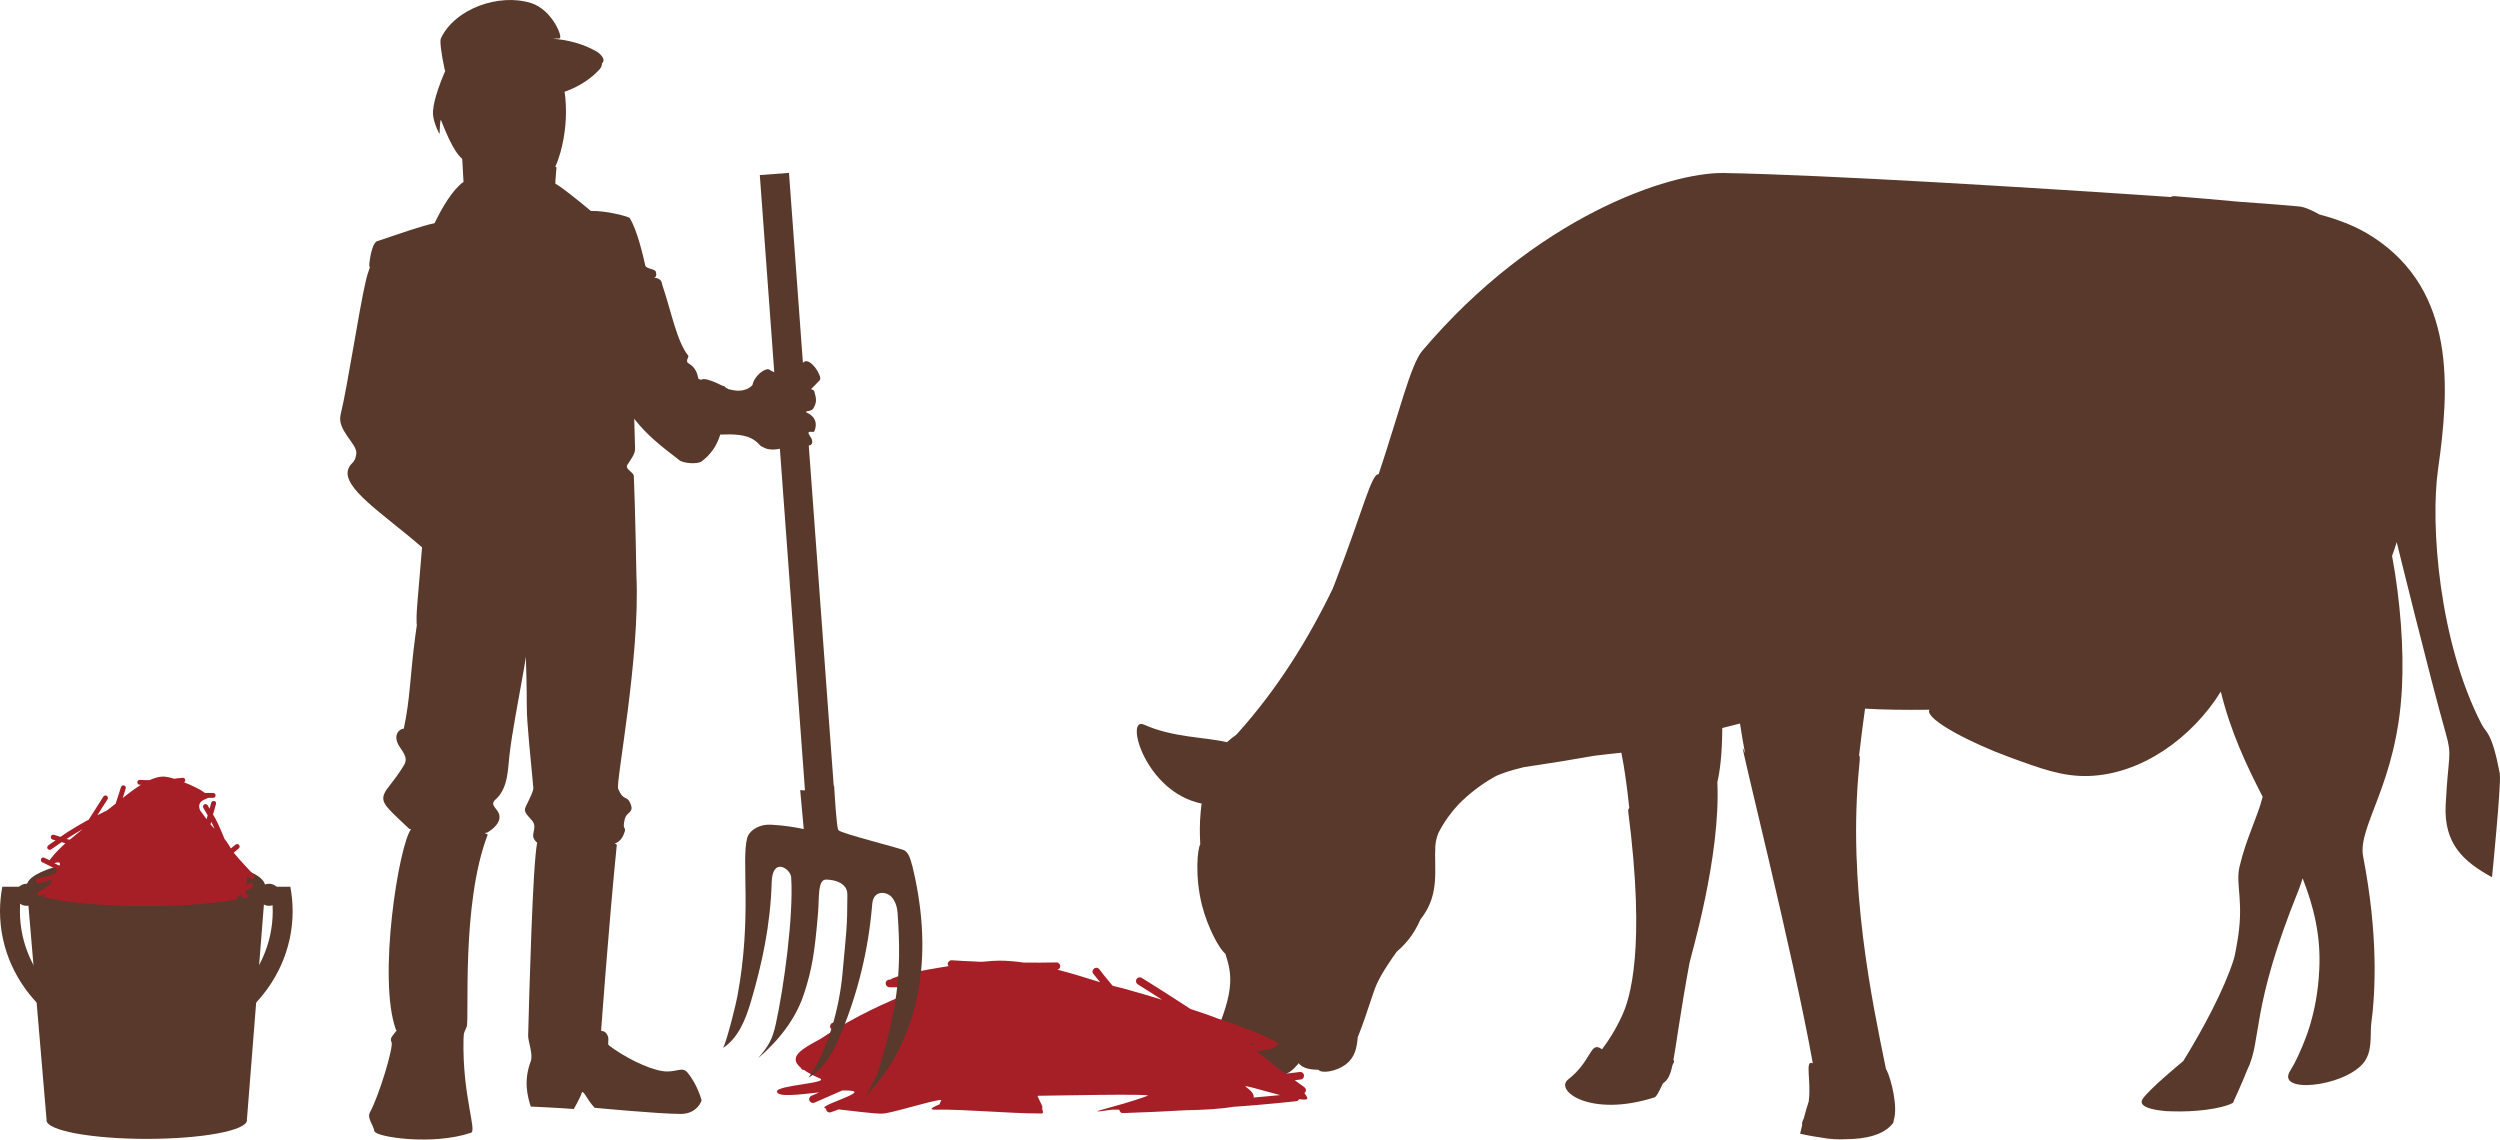 <?xml version="1.0" encoding="UTF-8"?>
<svg xmlns="http://www.w3.org/2000/svg" version="1.1" viewBox="0 0 183.334 83.566">
  <defs>
    <style>
      .cls-1 {
        fill: #58392b;
      }

      .cls-2 {
        fill: #a61f27;
      }
    </style>
  </defs>
  <!-- Generator: Adobe Illustrator 28.6.0, SVG Export Plug-In . SVG Version: 1.2.0 Build 709)  -->
  <g>
    <g id="_レイヤー_1" data-name="レイヤー_1">
      <g>
        <path class="cls-1" d="M183.32,56.728c-.59-3.1-1.01-2.98-1.32-3.59-3.16-6.07-3.78-14.75-3.21-18.72.85-5.95,1.32-13.04-4.73-17.01-1.17-.77-2.5-1.29-3.97-1.68-.61-.35-1.14-.56-1.51-.59-.75-.07-2.32-.2-4.46-.35-1.43-.14-2.96-.26-4.61-.4-.14-.01-.24.01-.32.06-10.11-.69-25.36-1.63-32.77-1.76-4.01-.07-13.8,3.21-22.12,13.04-.85,1-1.68,4.5-3.2,9.05-.52-.08-1.14,2.63-3.11,7.73-.09.25-.18.46-.27.69-1.75,3.62-4.03,7.34-7.06,10.69-.25.17-.48.35-.68.54-1.73-.4-3.94-.33-6.09-1.29-1.42-.63.06,4.94,4.23,5.79-.03.2-.05.41-.07.63-.08.82-.07,1.6-.03,2.37-.19.24-.42,2.3.13,4.47.42,1.63,1.26,3.19,1.71,3.54.48,1.51.85,2.83-1.43,7.4l.03.02c-.14.28,1.56,2.18,3.41,1.9.21-.03.72-.12,1.11-.46.3.03.61.05.93.05.45,0,.9-.35,1.33-.88.21.28.63.48,1.45.48.18.28,1.26.17,2.01-.4.65-.5.8-1.17.87-1.99.35-.85.7-1.92,1.15-3.26.26-.79.64-1.5,1.7-3,.61-.53,1.23-1.19,1.75-2.38.03-.04.06-.08.1-.13,1.33-1.77.89-3.54.99-5.26.02-.31.1-.62.22-.94.42-.82.93-1.51,1.44-2.06l.02-.02c.09-.1.18-.18.27-.27.8-.77,1.73-1.42,2.54-1.85.43-.19,1.04-.4,2-.63,1.96-.29,3.68-.57,5.19-.84.73-.09,1.38-.16,1.96-.22.24,1.19.41,2.48.58,4.03-.06.09-.09.18-.08.26,1.31,10.14.11,13.77-.42,14.93-.49,1.07-1,1.88-1.5,2.53-.89-.66-.7.82-2.49,2.22-1.01.79,1.61,2.81,6.33,1.31.16-.05.32-.39.63-1.03.35-.24.54-.59.7-1.35.02-.04.05-.08.07-.13.06-.11.05-.19,0-.25.23-1.23.48-3.32,1.17-7.07.1-.54,2.3-7.81,2.05-13.29.19-.81.35-2.05.36-3.97.45-.11.88-.22,1.3-.33.1.68.23,1.42.37,2.18-.05-.12-.1-.23-.15-.36-.35-.91,3.7,15.1,5.12,23.1h0c-.61-.3-.1,1.25-.3,2.8-.11.33-.23.72-.36,1.23-.02.03-.03.06-.04.09-.08.15-.1.28-.08.41-.05.19-.1.4-.15.63,0,0,.64.16,1.53.28.57.12,1.25.16,1.93.12,1.31-.02,2.65-.28,3.34-1.16.04-.05.06-.14.07-.25.31-.94-.18-2.95-.52-3.64-.01-.03-.03-.05-.05-.07-1-4.89-2.85-13.56-1.96-22.32.05-.52.05-.71-.02-.67.16-1.37.3-2.48.44-3.46,1.31.08,2.93.1,4.72.08,0,.01-.02.03-.02.04-.21.72,3.19,2.45,5.82,3.41,2.47.91,3.97,1.45,5.82,1.41,3.9-.1,7.63-2.78,9.75-6.19.71,2.91,1.87,5.39,3.07,7.71-.39,1.55-1.19,2.98-1.7,5.14-.31,1.34.38,2.59-.19,5.67-.09.51-.17.94-.24,1.15-.71,2.21-2.24,5.07-3.69,7.42-.3.25-2.51,2.08-2.98,2.78-.3.45.33.73,1.31.85.23.04.52.06.84.06,1.59.06,3.6-.16,4.47-.62,0,0,.66-1.43,1.06-2.44,1.09-2.25.19-4.36,3.76-13.18.12-.29.2-.57.29-.85.82,2.08,1.35,4.24,1.22,6.72-.16,3.33-1.13,5.47-1.81,6.84-.1.18-.2.36-.3.52-1.16,1.74,3.82,1.25,5.32-.5.68-.79.53-1.93.59-2.81.34-2.5.52-6.66-.58-12.36-.43-2.24,2.46-5.29,2.84-12.29.16-2.94-.12-6.53-.72-9.76.12-.34.24-.68.34-1.01,0,0,2.46,10.02,3.59,13.99.5,1.76.19,1.51,0,5.29-.14,2.85,1.32,4.16,3.4,5.29,0,0,.69-6.92.57-7.56v-.04Z"/>
        <g>
          <path class="cls-2" d="M95.62,80.168s.09-.04.11-.08c.08-.14.03-.29-.1-.38-.23-.16-.46-.32-.68-.49.16-.02.31-.04.47-.06.06,0,.14-.08.17-.13.03-.06.05-.15.03-.21-.02-.07-.06-.13-.13-.17l-.07-.03s-.1-.01-.15,0c-.1.01-.2.03-.3.04-.23.03-.46.05-.69.08-.22-.15-.43-.31-.65-.46-.52-.44-1.03-.85-1.43-1.17.3-.06.6-.12.9-.18.09-.02.18-.03.28-.05.1-.02.16-.12.18-.22.31,0,.37-.07-.22-.38-.99-.51-2.48-1.07-4.11-1.61-.29-.11-.57-.22-.86-.32-.35-.12-.71-.23-1.06-.35-.31-.2-.62-.41-.94-.61-.78-.51-1.57-1.01-2.36-1.5-.1-.06-.2-.12-.29-.18-.12-.08-.31-.03-.38.1-.07.14-.03.3.1.38.6.37,1.19.75,1.78,1.13-.85-.26-1.71-.52-2.57-.76-.35-.1-.71-.18-1.06-.27-.2-.25-.41-.49-.61-.74-.05-.06-.1-.12-.14-.18-.07-.09-.14-.18-.2-.26-.05-.06-.09-.11-.17-.13-.07-.02-.16,0-.21.03-.06.04-.11.1-.13.17s-.02.16.03.21c.17.22.34.43.51.64-1.07-.34-2.12-.66-3.13-.92.12-.03.22-.12.21-.25,0-.15-.12-.28-.28-.28-.8.02-1.6.02-2.4.01-.62-.09-1.22-.14-1.79-.14-.32,0-.74.03-1.23.08-.2,0-.39,0-.59-.02-.56-.02-1.12-.05-1.68-.09-.15,0-.28.13-.28.28,0,.06.03.1.06.15-1.99.31-3.96.72-4.26.99h-.07c-.15,0-.29.13-.28.28,0,.15.12.28.28.28h1.54c.14.13.12.27-.03.42-.44.17-.88.34-1.31.53-.55.24-1.09.49-1.62.75-.53.26-1.06.54-1.58.83-.15.08-.3.18-.45.26l-.56-.19c-.07-.02-.16,0-.21.03-.06.03-.11.1-.13.17s-.01.15.03.21c.04.06.09.1.17.13l.08.03c-.15.09-.31.18-.46.27-.16.1-.32.21-.48.32-1.38.75-2.48,1.32-1.49,2.15.03.07.09.14.17.15h.05c.28.2.65.4,1.16.62.8.35-3.13.5-3.13.96,0,.44,1.57.24,3.09.07-.1.04-.19.09-.29.13-.1.04-.2.09-.3.13-.06.03-.11.11-.13.17-.02.07-.01.15.03.21.04.06.1.11.17.13.08.02.14,0,.21-.03.67-.29,1.34-.58,2.01-.88.3,0,.57,0,.76.04.87.17-2.83,1.16-1.94,1.29,0,.03-.02.05-.01.08.04.14.19.24.34.19.19-.06.38-.14.58-.21,1.01.11,2.59.32,3.17.31.65,0,3.5-.94,4.36-1.01-.04.1-.09.2-.12.3v.02c-.45.2-.95.42-.24.4,2.12-.04,5.21.28,7.7.28.16,0,.13-.15.05-.35,0-.01.02-.02.02-.03v-.07c0-.05,0-.1-.03-.14-.1-.22-.21-.44-.32-.67.02-.02.04-.05.09-.04.52,0,8.45-.17,7.98,0-2.23.84-5.38,1.42-2.6,1.02h.52c.02.13.12.26.27.25,1.54-.05,3.09-.12,4.63-.21,1.27-.02,2.51-.09,3.45-.25.61-.05,1.22-.08,1.83-.14.93-.08,1.86-.17,2.79-.27.1,0,.17-.07.22-.15.36.05.6.05.6-.06,0-.08-.08-.22-.21-.39l-.04.01ZM92.23,76.538c-.19.04-.37.07-.56.11-.03-.12.22-.13.56-.11ZM91.93,80.488c.05-.21-.11-.46-.55-.77-.32-.22,1.15.24,2.49.59-.65.06-1.29.12-1.94.18Z"/>
          <path class="cls-1" d="M66.87,63.398c-.09-.38-.21-.78-.51-1.02-.18-.14-4.75-1.27-4.88-1.5-.13-.22-.26-2.41-.31-3.25h-.03l-1.83-24.95c.16-.03.3-.12.24-.39-.05-.25-.32-.46-.25-.58.06-.11.37.03.42-.08.24-.56.08-1.11-.59-1.38v-.08c.14-.02.41-.05.51-.21.25-.42.25-.67.08-1.25-.03-.09-.12-.14-.25-.17.23-.22.45-.45.65-.66.22-.24-.67-1.68-1.16-1.34-.03.02-.06.05-.08.07l-1.02-13.93-2.14.16,1.06,14.46c-.14-.06-.27-.13-.4-.21-.15-.09-.78.22-1.08.81-.06.11-.09.22-.12.34-.14.15-.32.29-.62.36-.38.1-.74.04-1.14-.06-.08-.05-.16-.1-.26-.15v-.05s-.08-.02-.2-.06c-.47-.24-1.03-.48-1.36-.48-.05,0-.11.02-.18.05-.06-.02-.12-.03-.17-.05-.12-.03,0-.72-.77-1.16-.24-.14.05-.48,0-.54-.86-1.08-1.24-3.23-1.91-5.2-.05-.15,0-.45-.57-.54h-.06c.1-.01.26-.08.15-.44-.06-.21-.71-.19-.77-.45-.1-.45-.57-2.6-1.15-3.49-.05-.08-1.66-.54-2.84-.51-1.07-.89-2.26-1.84-2.6-1.99,0-.15,0-.31.02-.46.02-.24.03-.47.06-.7,0-.05-.04-.09-.09-.09.16-.34.28-.71.38-1.06.18-.65.3-1.31.36-1.98s.06-1.34,0-2.01c-.01-.15-.04-.3-.06-.45,1.09-.37,2.02-1.02,2.59-1.67.12-.14.16-.28.15-.41.01,0,.03-.02.04-.03.29-.36-.34-.78-.38-.81-1.08-.64-2.26-.89-3.26-.97.16,0,.32-.02.49-.02.29,0-.5-2.1-2.1-2.6-2.3-.72-5.56.39-6.6,2.6-.08.16,0,1,.29,2.33,0,.02.02.02.04.03-.5,1.16-.98,2.52-.9,3.28.06.59.48,1.46.48,1.34,0-.27.04-1.11.1-.99.18.42.85,2.27,1.55,2.83,0,.07.01.15.02.22.03.49.06.99.08,1.48-.79.56-1.56,1.86-2.12,3.03-.93.18-2.55.77-4.22,1.32-.26.09-.48.81-.57,1.7,0,.09.01.16.04.23-.12.33-.23.68-.32,1.1-.48,2.06-1.32,7.65-1.82,9.68-.29,1.16,1.24,2.15,1.15,2.87-.1.76-.38.6-.57,1.08-.58,1.39,2.55,3.32,5.39,5.79-.06.76-.12,1.52-.19,2.27-.04.51-.09,1.01-.13,1.52-.04.56-.1,1.14-.08,1.7,0,.07,0,.13.02.2-.16,1.09-.29,2.18-.39,3.27-.09.91-.16,1.83-.29,2.74-.07.54-.17,1.07-.28,1.6-.2,0-.38.15-.47.32-.13.26-.08.53.04.79.13.26.33.49.46.75.06.13.11.27.11.41,0,.15-.06.29-.14.43-.16.27-.35.54-.53.8-.19.26-.39.52-.59.78-.18.22-.35.47-.38.75-.03.29.13.54.31.75.23.27.5.53.76.78.27.26.55.52.83.78.05.04.11.03.15,0-.91,1.14-2.49,11.02-1.12,14.75.03.09.2-.16-.11.24-.18.23-.35.4-.22.65.18.34-.94,4-1.57,5.13-.25.45.22.89.32,1.41.08.42,4.26,1.07,7.08.11.45-.15-.64-2.74-.55-6.86.01-.57.1-.56.23-.9.22-.57-.42-8.98,1.54-14.09.01-.03-.07-.07-.2-.11.02-.01.05-.03.08-.05.03.01.06.01.09,0,.44-.27.98-.71.89-1.26-.04-.27-.25-.45-.39-.67-.06-.09-.09-.2-.04-.31.05-.12.18-.21.27-.3.78-.82.78-2.03.89-3.05.11-.99.28-1.97.45-2.95.21-1.19.43-2.38.64-3.57.05-.26.08-.53.12-.8.03.99.07,2.13.07,3.61,0,1.34.29,3.85.48,6,.02.24-.19.63-.57,1.43-.16.35.12.57.48.99.38.45-.02.9.1,1.25.05.14.14.26.27.37-.33,1.7-.57,10.84-.66,14.15-.01.41.38,1.37.19,1.88-.57,1.52-.19,2.69,0,3.32,0,0,2.01.09,3.16.18,0,0,.51-.91.57-1.16.1-.36.41.52.96,1.07,0,0,4.69.45,6.31.45.96,0,1.4-.61,1.53-.99,0,0-.29-1.16-1.05-2.06-.39-.46-.85.06-1.82-.09-1.15-.18-2.87-1.08-3.92-1.88-.15-.12.04-.41-.1-.72-.18-.39-.43-.32-.48-.36,0,0,.57-7.88,1.15-13.62,0-.04-.05-.08-.16-.1.46-.17.64-.55.74-.88.11-.37-.19-.09,0-.9.14-.61.77-.45.38-1.25-.24-.5-.48-.09-.86-.99-.19-.45,1.62-9.63,1.34-15.63,0,0-.09-5.04-.19-7.31-.01-.28-.67-.51-.48-.81.29-.45.57-.81.57-1.16,0-.27-.03-1.08-.06-2.24.02.03.04.06.06.09.86,1.08,1.72,1.79,3.25,2.96.33.25,1.34.3,1.63.09.66-.5,1.1-1.11,1.37-1.97.92-.03,1.9-.04,2.55.45.44.33.22.32.72.54.13.06.28.09.43.1.04,0,.09.01.14.01.17,0,.35-.02.53-.06l1.84,25.05c-.12,0-.23,0-.35-.02l.26,2.86c-.74-.16-1.48-.26-2.24-.31-.3-.02-.6-.02-.88.07-.45.14-.91.45-1.03.9-.44,1.72.37,5.75-.71,11.58-.11.6-.74,3.17-1.05,3.81,1.1-.73,1.63-2.05,2.01-3.31.84-2.83,1.46-5.7,1.55-8.84.05-1.89,1.39-.99,1.43-.36.18,2.87-.54,8.06-1.12,10.72-.26,1.19-.52,1.61-1.3,2.54,1.97-1.7,2.93-3.35,3.4-4.84.54-1.7.74-2.84.99-5.82.09-1.08-.03-2.34.52-2.43.15-.02,1.63.01,1.63,1.09,0,2.46-.08,2.71-.36,5.82-.22,2.45-1.06,5.61-2.49,7.61,1.18-.66,1.85-1.95,2.37-3.2,1.23-2.95,2-6.09,2.28-9.27.03-.37.05-.75.35-.96.33-.23.85-.11,1.11.2s.39.72.42,1.12c.35,4.77-.1,7.28-1.49,11.89,0,0-.7,1.29-.83,1.56,2.11-2.14,3.4-5.01,3.89-7.98.49-2.96.22-6.02-.5-8.94l-.02-.05ZM36.26,58.298l-.03.03s.03-.04.05-.06c0,0-.01.02-.02.02v.01Z"/>
        </g>
        <g>
          <ellipse class="cls-1" cx="10.7" cy="65.008" rx="8.75" ry="2.21"/>
          <path class="cls-2" d="M17.61,65.588c.26.3.53.59.8.88l.13.13c.07.07.19.07.26,0s.07-.18,0-.26c-.29-.31-.58-.63-.87-.95.19-.1.37-.2.56-.31.08-.05.12-.17.06-.25-.05-.08-.16-.12-.25-.07s-.19.1-.29.15c.11-.27.12-.52.08-.75.04.04.08.09.12.13l.13.13c.07.07.19.07.26,0s.07-.18,0-.26c-.34-.37-.68-.74-1.02-1.11-.15-.17-.29-.34-.44-.52h0c.13-.11.25-.22.38-.32.07-.06.07-.19,0-.26-.08-.07-.18-.06-.26,0l-.33.27c-.06-.1-.12-.2-.18-.3-.07-.12-.17-.25-.28-.39-.21-.52-.43-1.03-.69-1.53-.05-.09-.11-.18-.16-.27.07-.26.14-.51.22-.77.03-.09-.03-.2-.13-.22s-.19.03-.22.13c-.04.14-.08.29-.12.44-.05-.08-.09-.17-.14-.25s-.16-.12-.25-.07c-.08.05-.12.16-.07.25.11.18.22.37.32.55-.03.1-.05.19-.08.29l-.04-.06c-.14-.19-.29-.38-.43-.58-.16-.37-.09-.68.45-.86.05-.02.09-.04.11-.07h.39c.09,0,.19-.08.18-.18,0-.1-.08-.18-.18-.18h-.6c-.32-.25-.93-.55-1.54-.78.03-.02.06-.03.07-.06.02-.04.03-.1.02-.14-.01-.04-.04-.09-.08-.11-.05-.02-.09-.03-.14-.02-.05,0-.1.02-.15.02-.03,0-.05,0-.08.01h-.03s-.06.01-.03,0c.03,0-.02,0-.02,0h-.04l-.07.02-.16.02c-.33-.1-.62-.16-.81-.16-.31,0-.65.1-1,.26h-.03c-.23,0-.46,0-.69-.02-.09,0-.19.09-.18.18,0,.1.08.18.18.18h.09c-.43.27-.88.6-1.34.97.05-.16.1-.31.15-.46l.07-.24c.03-.09-.03-.2-.13-.22s-.19.03-.22.13c-.12.4-.26.81-.39,1.21-.2.16-.42.33-.66.51-.06.03-.12.05-.18.08-.17.08-.33.18-.5.26.21-.33.41-.66.63-.99l.12-.19c.05-.08.02-.2-.06-.25-.09-.05-.19-.02-.25.06-.33.51-.66,1.03-.98,1.54-.03.05-.06.1-.09.15-.07.04-.13.07-.2.1-.44.25-.88.51-1.31.78-.19.12-.38.26-.56.38-.16-.05-.33-.1-.49-.15-.09-.03-.2.04-.22.13-.02.1.03.19.13.22.07.02.14.04.21.06-.12.08-.25.16-.37.25l-.16.12c-.08.06-.1.18-.04.25.06.08.17.1.25.04.25-.18.51-.35.77-.53.09.03.19.06.28.08-.42.38-.8.76-1.07,1.12-.04.05-.07.09-.09.13-.12-.06-.25-.12-.37-.18-.05-.02-.09-.03-.14-.02-.04.01-.09.04-.11.08-.04.08-.03.21.06.25.38.18.75.38,1.12.57-.05.09-.09.18-.15.29-.04.01-.08.03-.12.04-.38.11-.76.21-1.14.3-.09.02-.16.12-.14.22.03.09.12.16.22.14.33-.08.64-.18.97-.27-.06.12-.12.24-.17.36-.11.07-.21.14-.31.21-.33.21-.67.41-1.01.6-.08.05-.12.16-.07.25.05.08.16.12.25.07.27-.15.52-.32.79-.48-.17.3-.34.6-.51.91l-.12.21c-.05.08-.02.2.06.25.02.01.04,0,.06,0-.07.2-.11.37-.11.46,0,.54,2.07-1.26,1.83-.86-.06.11-.1.2-.13.3h0s-.03.06-.03.09c0,0-.01.02-.01.03v.02c-.51,1.85,3.99,1.19,4.24,1.28,1.14.41-.15-.19-1.07-1.05-.19-.18,3,0,3.27,0l-.12.63-.04.2c-.01.07.02.13.07.18-.03.19-.04.33.03.33,1.03,0,2.3-.33,3.17-.29.26.01.12-.16-.05-.35,0-.02.01-.04,0-.06-.02-.11-.04-.21-.06-.32.41.15,1.48,1.01,1.74,1.02.25,0,.94-.23,1.35-.33.03.02.06.05.09.07.04.03.08.05.13.05.04,0,.1-.02.13-.05.04-.05.05-.12.03-.18.1-.23-1.18-1.11-.85-1.28.52-.26,2.28.78,2.28.04,0-.48-1.62-.63-1.29-.99.08-.09.15-.18.22-.26l-.02.02ZM15.72,60.758c-.1-.1-.19-.2-.28-.3.02-.06.03-.13.05-.19l.24.48-.01.01ZM4.88,61.528c.05-.03.1-.07.15-.1.34-.22.7-.43,1.05-.64-.33.26-.65.53-.96.79-.08-.02-.16-.03-.24-.05ZM4.35,63.488s-.06-.04-.09-.05c-.09-.05-.19-.09-.28-.14.26-.08.51-.12.38.19h-.01Z"/>
          <circle class="cls-1" cx="1.95" cy="65.618" r=".81"/>
          <circle class="cls-1" cx="19.73" cy="65.618" r=".81"/>
          <path class="cls-1" d="M10.7,66.448c-4.62,0-8.4-.56-8.72-1.27l1.43,16.89h.01s-.01.05-.01.08c0,.76,3.29,1.37,7.35,1.37s7.35-.61,7.35-1.37c0-.03,0-.05-.01-.08h.01l1.34-16.96h0c-.1.74-3.98,1.34-8.74,1.34h-.01Z"/>
          <path class="cls-1" d="M1.65,65.028c-.13.58-.19,1.18-.19,1.79,0,4.84,4.16,8.77,9.27,8.77s9.27-3.94,9.27-8.77c0-.61-.07-1.21-.19-1.79h1.48c.11.58.17,1.18.17,1.79,0,5.6-4.81,10.15-10.72,10.15S0,72.418,0,66.818c0-.61.06-1.21.17-1.79h1.48Z"/>
        </g>
      </g>
    </g>
  </g>
</svg>